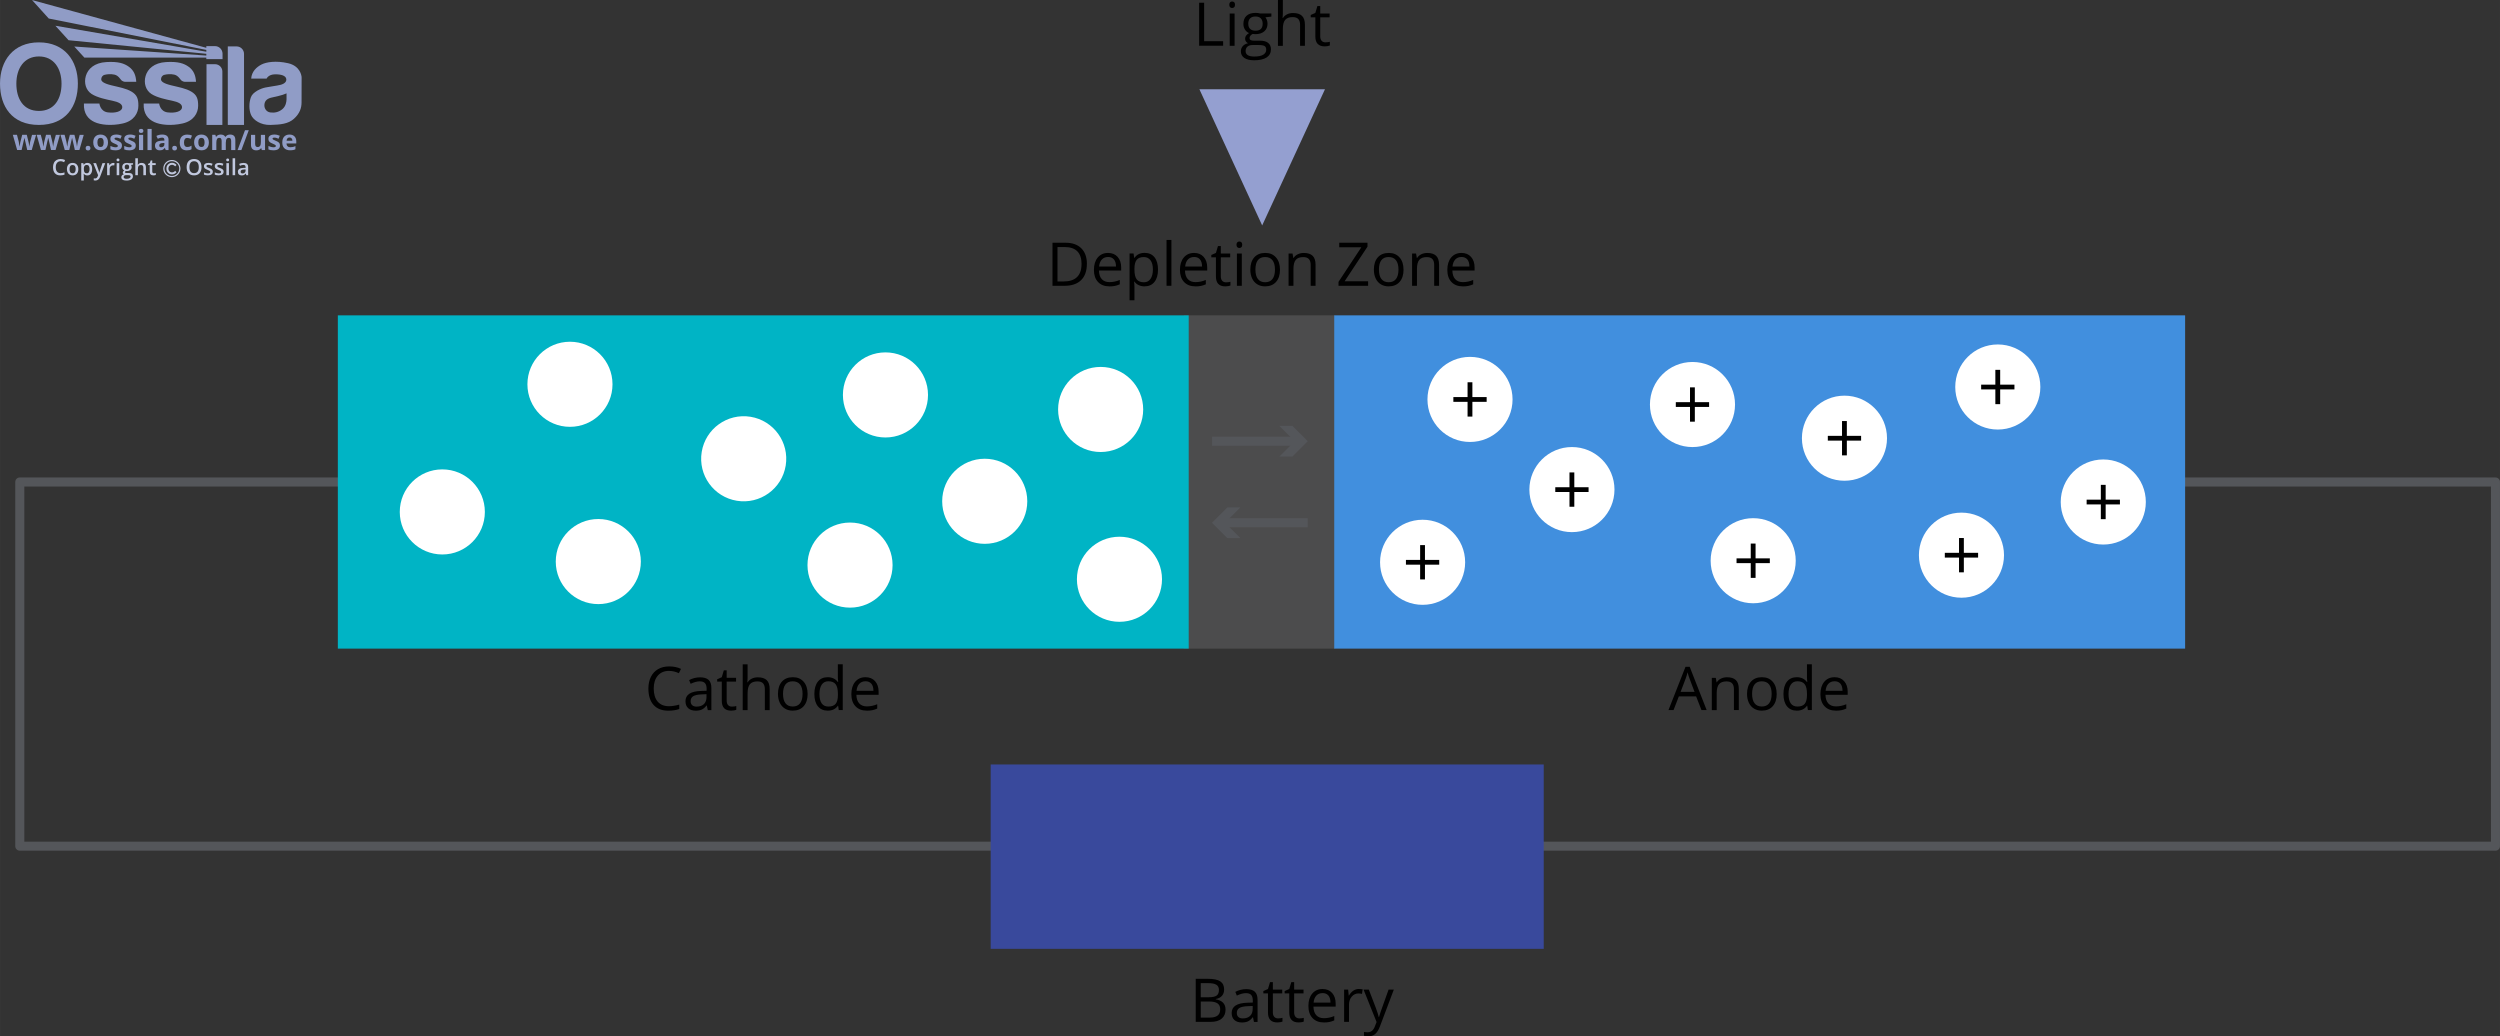 <svg viewBox="0 0 829.06 343.68" xmlns:xlink="http://www.w3.org/1999/xlink" height="121.24mm" width="292.47mm" xmlns="http://www.w3.org/2000/svg" data-sanitized-data-name="Layer 1" data-name="Layer 1" id="Layer_1">
  <rect x="0" y="0" width="829.06" height="343.68" fill="#333333" stroke="none"/>
  <defs>
    <style>
      .cls-1 {
        fill: #989a9c;
        opacity: .25;
      }

      .cls-1, .cls-2, .cls-3, .cls-4, .cls-5, .cls-6, .cls-7, .cls-8, .cls-9, .cls-10, .cls-11 {
        stroke-width: 0px;
      }

      .cls-1, .cls-12, .cls-11 {
        isolation: isolate;
      }

      .cls-2 {
        fill: #000;
      }

      .cls-13 {
        clip-path: url(#clippath-2);
      }

      .cls-3 {
        fill: #54565a;
      }

      .cls-4 {
        fill: #c1c8de;
      }

      .cls-5 {
        fill: #949fd0;
      }

      .cls-6 {
        fill: #00b4c5;
      }

      .cls-7, .cls-14 {
        fill: none;
      }

      .cls-15 {
        clip-path: url(#clippath-1);
      }

      .cls-16 {
        clip-path: url(#clippath);
      }

      .cls-8 {
        fill: #39499c;
      }

      .cls-9 {
        fill: #418fde;
      }

      .cls-14 {
        stroke: #c1c8de;
        stroke-width: .4px;
      }

      .cls-10 {
        fill: #909cc6;
      }

      .cls-11 {
        fill: #fff;
        mix-blend-mode: soft-light;
      }
    </style>
    <clipPath id="clippath">
      <rect height="59.84" width="100" y=".02" class="cls-7"></rect>
    </clipPath>
    <clipPath id="clippath-1">
      <path d="M16.16,6.14l52.26,10.41v.6L18.37,8.54l4.36,4.8,45.69,4.5v.59c-14.65-1.01-29.14-1.99-43.79-3l3.35,3.68h40.44v.51h5.38v-1.79c0-1.39-1.11-2.53-2.47-2.53h-2.91v.56L10.63.02l5.53,6.12h0Z" class="cls-7"></path>
    </clipPath>
    <clipPath id="clippath-2">
      <rect height="59.84" width="100" y=".02" class="cls-7"></rect>
    </clipPath>
  </defs>
  <g class="cls-12">
    <g data-sanitized-data-name="Layer 1" data-name="Layer 1" id="Layer_1-2">
      <path d="M827.56,282.11H6.56c-.83,0-1.5-.67-1.5-1.5v-120.77c0-.83.67-1.5,1.5-1.5h222.7v3H8.06v117.77h818v-117.77h-229.17v-3h230.67c.83,0,1.5.67,1.5,1.5v120.77c0,.83-.67,1.5-1.5,1.5Z" class="cls-3"></path>
      <rect height="61.14" width="183.41" y="253.52" x="328.53" class="cls-8"></rect>
      <rect height="110.52" width="50.21" y="104.58" x="392.56" class="cls-1"></rect>
      <rect height="110.52" width="282.17" y="104.58" x="112.03" class="cls-6"></rect>
      <rect height="110.52" width="282.17" y="104.58" x="442.47" class="cls-9"></rect>
      <g>
        <rect height="3" width="28.32" y="144.82" x="401.94" class="cls-3"></rect>
        <polygon points="424.28 151.4 429.37 146.32 424.28 141.23 428.6 141.23 433.68 146.32 428.6 151.4 424.28 151.4" class="cls-3"></polygon>
      </g>
      <g>
        <rect height="3" width="28.31" y="171.86" x="405.37" class="cls-3"></rect>
        <polygon points="411.34 168.27 406.25 173.36 411.34 178.44 407.02 178.44 401.94 173.36 407.02 168.27 411.34 168.27" class="cls-3"></polygon>
      </g>
      <g>
        <circle r="14.11" cy="132.46" cx="487.49" class="cls-11"></circle>
        <path d="M488.28,131.68h4.73v1.58h-4.73v4.89h-1.6v-4.89h-4.71v-1.58h4.71v-4.91h1.6v4.91Z" class="cls-2"></path>
      </g>
      <g>
        <circle r="14.11" cy="162.36" cx="521.29" class="cls-11"></circle>
        <path d="M522.08,161.58h4.73v1.58h-4.73v4.89h-1.6v-4.89h-4.71v-1.58h4.71v-4.91h1.6v4.91Z" class="cls-2"></path>
      </g>
      <g>
        <circle r="14.11" cy="134.15" cx="561.27" class="cls-11"></circle>
        <path d="M562.05,133.37h4.73v1.58h-4.73v4.89h-1.6v-4.89h-4.71v-1.58h4.71v-4.91h1.6v4.91Z" class="cls-2"></path>
      </g>
      <g>
        <circle r="14.11" cy="185.95" cx="581.4" class="cls-11"></circle>
        <path d="M582.19,185.17h4.73v1.58h-4.73v4.89h-1.6v-4.89h-4.71v-1.58h4.71v-4.91h1.6v4.91Z" class="cls-2"></path>
      </g>
      <g>
        <circle r="14.11" cy="184.11" cx="650.47" class="cls-11"></circle>
        <path d="M651.26,183.33h4.73v1.58h-4.73v4.89h-1.6v-4.89h-4.71v-1.58h4.71v-4.91h1.6v4.91Z" class="cls-2"></path>
      </g>
      <g>
        <circle r="14.11" cy="145.32" cx="611.67" class="cls-11"></circle>
        <path d="M612.46,144.54h4.73v1.58h-4.73v4.89h-1.6v-4.89h-4.71v-1.58h4.71v-4.91h1.6v4.91Z" class="cls-2"></path>
      </g>
      <g>
        <circle r="14.11" cy="128.34" cx="662.52" class="cls-11"></circle>
        <path d="M663.31,127.56h4.73v1.58h-4.73v4.89h-1.6v-4.89h-4.71v-1.58h4.71v-4.91h1.6v4.91Z" class="cls-2"></path>
      </g>
      <g>
        <circle r="14.11" cy="166.48" cx="697.5" class="cls-11"></circle>
        <path d="M698.29,165.7h4.73v1.58h-4.73v4.89h-1.6v-4.89h-4.71v-1.58h4.71v-4.91h1.6v4.91Z" class="cls-2"></path>
      </g>
      <g>
        <circle r="14.11" cy="186.47" cx="471.77" class="cls-11"></circle>
        <path d="M472.55,185.68h4.73v1.58h-4.73v4.89h-1.6v-4.89h-4.71v-1.58h4.71v-4.91h1.6v4.91Z" class="cls-2"></path>
      </g>
      <g>
        <path d="M362.18,136.66v-1.75h5.64v1.75h-5.64Z" class="cls-2"></path>
        <circle r="14.11" cy="135.79" cx="365" class="cls-11"></circle>
      </g>
      <g>
        <path d="M323.74,167.11v-1.75h5.64v1.75h-5.64Z" class="cls-2"></path>
        <circle r="14.11" cy="166.24" cx="326.56" class="cls-11"></circle>
      </g>
      <g>
        <path d="M290.82,131.84v-1.75h5.64v1.75h-5.64Z" class="cls-2"></path>
        <circle r="14.11" cy="130.97" cx="293.64" class="cls-11"></circle>
      </g>
      <g>
        <path d="M279.07,188.27v-1.75h5.64v1.75h-5.64Z" class="cls-2"></path>
        <circle r="14.11" cy="187.4" cx="281.89" class="cls-11"></circle>
      </g>
      <g>
        <path d="M243.8,153v-1.75h5.64v1.75h-5.64Z" class="cls-2"></path>
        <circle transform="translate(56.95 371.2) rotate(-80.78)" r="14.11" cy="152.13" cx="246.62" class="cls-11"></circle>
      </g>
      <g>
        <path d="M186.19,128.31v-1.75h5.64v1.75h-5.64Z" class="cls-2"></path>
        <circle r="14.11" cy="127.44" cx="189.01" class="cls-11"></circle>
      </g>
      <g>
        <path d="M368.42,192.98v-1.75h5.64v1.75h-5.64Z" class="cls-2"></path>
        <circle r="14.11" cy="192.1" cx="371.24" class="cls-11"></circle>
      </g>
      <g>
        <path d="M143.86,170.64v-1.75h5.64v1.75h-5.64Z" class="cls-2"></path>
        <circle r="14.11" cy="169.77" cx="146.68" class="cls-11"></circle>
      </g>
      <g>
        <path d="M195.59,187.1v-1.75h5.64v1.75h-5.64Z" class="cls-2"></path>
        <circle r="14.11" cy="186.23" cx="198.41" class="cls-11"></circle>
      </g>
      <polygon points="418.57 74.76 439.39 29.61 397.75 29.61 418.57 74.76" class="cls-5"></polygon>
      <g>
        <path d="M397.66,15.18V.9h1.66v12.77h6.3v1.5h-7.96Z" class="cls-2"></path>
        <path d="M407.66,1.58c0-.37.09-.64.27-.82s.41-.26.68-.26.48.09.67.26.28.45.28.81-.09.64-.28.82-.41.27-.67.27-.5-.09-.68-.27-.27-.45-.27-.82h0ZM409.42,15.18h-1.62V4.48h1.62v10.7Z" class="cls-2"></path>
        <path d="M421.62,4.48v1.03l-1.98.23c.18.23.34.53.49.89.14.37.21.78.21,1.25,0,1.05-.36,1.88-1.07,2.51-.72.62-1.7.94-2.95.94-.32,0-.62-.03-.9-.08-.69.36-1.04.82-1.04,1.38,0,.29.12.51.36.65s.65.21,1.24.21h1.89c1.16,0,2.05.24,2.67.73.62.49.93,1.2.93,2.13,0,1.19-.48,2.09-1.43,2.71-.95.62-2.34.93-4.16.93-1.4,0-2.48-.26-3.24-.78s-1.14-1.26-1.14-2.21c0-.65.21-1.21.62-1.69s1-.8,1.76-.97c-.27-.12-.5-.32-.69-.58s-.28-.56-.28-.91c0-.39.1-.73.31-1.03s.54-.58.99-.85c-.55-.23-1-.62-1.35-1.16s-.52-1.17-.52-1.88c0-1.17.35-2.08,1.05-2.71s1.7-.95,2.99-.95c.56,0,1.06.06,1.51.2h3.73ZM413.08,16.98c0,.58.24,1.02.73,1.32s1.19.45,2.1.45c1.36,0,2.37-.2,3.02-.61s.98-.96.98-1.66c0-.58-.18-.98-.54-1.21-.36-.22-1.03-.34-2.02-.34h-1.94c-.74,0-1.31.18-1.72.53s-.62.86-.62,1.51h0ZM413.96,7.9c0,.75.21,1.31.63,1.7s1.01.58,1.77.58c1.58,0,2.37-.77,2.37-2.3s-.8-2.41-2.4-2.41c-.76,0-1.35.21-1.76.62s-.62,1.02-.62,1.83v-.02Z" class="cls-2"></path>
        <path d="M431.14,15.18v-6.92c0-.87-.2-1.52-.6-1.95s-1.02-.64-1.87-.64c-1.13,0-1.95.31-2.47.92s-.78,1.61-.78,3.01v5.6h-1.62V0h1.62v4.6c0,.55-.03,1.01-.08,1.38h.1c.32-.51.77-.92,1.36-1.22s1.26-.44,2.02-.44c1.31,0,2.29.31,2.94.93s.98,1.61.98,2.96v6.98h-1.62.02Z" class="cls-2"></path>
        <path d="M439.55,14.04c.29,0,.56-.02.83-.06.27-.04.48-.09.63-.13v1.24c-.18.08-.44.15-.78.21s-.65.08-.92.08c-2.07,0-3.11-1.09-3.11-3.27v-6.37h-1.53v-.78l1.53-.67.68-2.29h.94v2.48h3.11v1.26h-3.11v6.3c0,.64.15,1.14.46,1.48.31.35.73.52,1.26.52h.01Z" class="cls-2"></path>
      </g>
      <g>
        <path d="M221.87,222.48c-1.57,0-2.81.52-3.72,1.57s-1.36,2.48-1.36,4.29.44,3.31,1.31,4.33c.88,1.02,2.12,1.53,3.75,1.53,1,0,2.13-.18,3.41-.54v1.46c-.99.37-2.21.56-3.66.56-2.1,0-3.73-.64-4.87-1.91s-1.71-3.09-1.71-5.44c0-1.47.28-2.76.83-3.87s1.34-1.96,2.38-2.56c1.04-.6,2.26-.9,3.67-.9,1.5,0,2.81.27,3.93.82l-.7,1.43c-1.08-.51-2.16-.76-3.24-.76h-.02Z" class="cls-2"></path>
        <path d="M234.71,235.48l-.32-1.52h-.08c-.53.67-1.07,1.12-1.6,1.36s-1.19.36-1.99.36c-1.06,0-1.89-.27-2.5-.82-.6-.55-.9-1.32-.9-2.33,0-2.16,1.73-3.29,5.19-3.4l1.82-.06v-.66c0-.84-.18-1.46-.54-1.86s-.94-.6-1.73-.6c-.89,0-1.9.27-3.03.82l-.5-1.24c.53-.29,1.11-.51,1.73-.67.63-.16,1.26-.24,1.89-.24,1.28,0,2.22.28,2.84.85s.92,1.47.92,2.72v7.3h-1.2ZM231.05,234.33c1.01,0,1.8-.28,2.38-.83s.86-1.33.86-2.32v-.97l-1.62.07c-1.29.05-2.22.25-2.79.6-.57.35-.85.91-.85,1.66,0,.59.18,1.03.53,1.34.36.31.85.46,1.49.46h0Z" class="cls-2"></path>
        <path d="M242.71,234.33c.29,0,.56-.02.83-.06s.48-.09.63-.13v1.24c-.18.08-.43.15-.78.21s-.65.08-.92.08c-2.07,0-3.11-1.09-3.11-3.27v-6.37h-1.53v-.78l1.53-.67.68-2.29h.94v2.48h3.11v1.26h-3.11v6.3c0,.64.15,1.14.46,1.48.31.35.73.52,1.26.52h0Z" class="cls-2"></path>
        <path d="M253.64,235.48v-6.92c0-.87-.2-1.52-.6-1.95s-1.02-.64-1.87-.64c-1.13,0-1.95.31-2.47.92s-.78,1.61-.78,3.01v5.6h-1.62v-15.2h1.62v4.6c0,.55-.03,1.01-.08,1.38h.1c.32-.51.77-.92,1.36-1.22s1.26-.44,2.02-.44c1.31,0,2.29.31,2.94.93s.98,1.61.98,2.96v6.98h-1.62.02Z" class="cls-2"></path>
        <path d="M267.83,230.11c0,1.74-.44,3.11-1.32,4.09s-2.09,1.47-3.64,1.47c-.96,0-1.81-.22-2.55-.67s-1.31-1.09-1.72-1.93c-.4-.84-.61-1.82-.61-2.95,0-1.74.44-3.1,1.31-4.08.87-.97,2.08-1.46,3.63-1.46s2.69.5,3.57,1.49c.88,1,1.32,2.34,1.32,4.04h0ZM259.67,230.11c0,1.37.27,2.41.82,3.12s1.35,1.07,2.41,1.07,1.87-.36,2.42-1.07c.55-.71.83-1.76.83-3.13s-.27-2.39-.83-3.1c-.55-.71-1.36-1.06-2.44-1.06s-1.86.35-2.4,1.04c-.54.7-.81,1.73-.81,3.12h0Z" class="cls-2"></path>
        <path d="M277.95,234.04h-.09c-.75,1.09-1.87,1.63-3.36,1.63-1.4,0-2.49-.48-3.27-1.44s-1.17-2.32-1.17-4.08.39-3.13,1.17-4.11,1.87-1.46,3.26-1.46,2.57.53,3.34,1.58h.13l-.07-.77-.04-.75v-4.36h1.62v15.2h-1.32l-.21-1.44h0ZM274.71,234.31c1.11,0,1.91-.3,2.41-.9s.75-1.57.75-2.92v-.34c0-1.52-.25-2.6-.76-3.25-.5-.65-1.31-.97-2.42-.97-.95,0-1.68.37-2.18,1.11s-.76,1.78-.76,3.13.25,2.4.75,3.1c.5.7,1.24,1.04,2.21,1.04h0Z" class="cls-2"></path>
        <path d="M287.45,235.67c-1.58,0-2.83-.48-3.75-1.45-.91-.96-1.37-2.3-1.37-4.01s.42-3.1,1.27-4.11,1.99-1.52,3.42-1.52c1.34,0,2.4.44,3.18,1.32s1.17,2.05,1.17,3.49v1.03h-7.37c.03,1.26.35,2.21.95,2.86s1.45.98,2.54.98c1.15,0,2.29-.24,3.42-.72v1.45c-.57.25-1.11.42-1.63.53-.51.11-1.13.16-1.85.16h.02ZM287.01,225.93c-.86,0-1.54.28-2.06.84-.51.56-.81,1.33-.9,2.32h5.6c0-1.02-.23-1.81-.68-2.35-.46-.54-1.11-.82-1.95-.82h-.01Z" class="cls-2"></path>
      </g>
      <g>
        <path d="M564.25,235.48l-1.78-4.54h-5.72l-1.76,4.54h-1.68l5.64-14.34h1.4l5.62,14.34h-1.72ZM561.95,229.44l-1.66-4.42c-.21-.56-.44-1.25-.66-2.06-.14.62-.35,1.31-.62,2.06l-1.68,4.42h4.62,0Z" class="cls-2"></path>
        <path d="M575.01,235.48v-6.92c0-.87-.2-1.52-.6-1.95-.4-.43-1.02-.64-1.87-.64-1.12,0-1.94.3-2.46.91s-.78,1.6-.78,3v5.62h-1.62v-10.7h1.32l.26,1.46h.08c.33-.53.8-.94,1.4-1.23.6-.29,1.27-.43,2-.43,1.29,0,2.26.31,2.91.93.65.62.98,1.62.98,2.98v6.98h-1.62Z" class="cls-2"></path>
        <path d="M589.2,230.11c0,1.74-.44,3.11-1.32,4.09s-2.09,1.47-3.64,1.47c-.96,0-1.81-.22-2.55-.67s-1.32-1.09-1.72-1.93c-.4-.84-.61-1.82-.61-2.95,0-1.74.44-3.1,1.31-4.08.87-.97,2.08-1.46,3.63-1.46s2.69.5,3.57,1.49c.88,1,1.32,2.34,1.32,4.04h0ZM581.04,230.11c0,1.37.27,2.41.82,3.12s1.35,1.07,2.41,1.07,1.87-.36,2.42-1.07.83-1.76.83-3.13-.28-2.39-.83-3.1-1.36-1.06-2.44-1.06-1.86.35-2.4,1.04c-.54.7-.81,1.73-.81,3.12h0Z" class="cls-2"></path>
        <path d="M599.33,234.04h-.09c-.75,1.09-1.87,1.63-3.36,1.63-1.4,0-2.49-.48-3.27-1.44s-1.17-2.32-1.17-4.08.39-3.13,1.17-4.11,1.87-1.46,3.26-1.46,2.56.53,3.34,1.58h.13l-.07-.77-.04-.75v-4.36h1.62v15.2h-1.32l-.21-1.44h.01ZM596.08,234.31c1.11,0,1.91-.3,2.41-.9s.75-1.57.75-2.92v-.34c0-1.52-.25-2.6-.76-3.25-.5-.65-1.31-.97-2.42-.97-.95,0-1.68.37-2.18,1.11s-.76,1.78-.76,3.13.25,2.4.75,3.1c.5.7,1.24,1.04,2.21,1.04h0Z" class="cls-2"></path>
        <path d="M608.82,235.67c-1.58,0-2.83-.48-3.75-1.45-.92-.96-1.37-2.3-1.37-4.01s.42-3.1,1.27-4.11,1.99-1.52,3.42-1.52c1.34,0,2.4.44,3.18,1.32s1.17,2.05,1.17,3.49v1.03h-7.37c.03,1.26.35,2.21.95,2.86.6.65,1.45.98,2.54.98,1.15,0,2.29-.24,3.42-.72v1.45c-.57.25-1.12.42-1.63.53s-1.13.16-1.85.16h.02ZM608.38,225.93c-.86,0-1.54.28-2.06.84-.51.56-.81,1.33-.9,2.32h5.6c0-1.02-.23-1.81-.68-2.35-.46-.54-1.11-.82-1.95-.82h0Z" class="cls-2"></path>
      </g>
      <g>
        <path d="M360.43,87.5c0,2.36-.64,4.16-1.92,5.41s-3.12,1.87-5.52,1.87h-3.96v-14.28h4.38c2.22,0,3.95.62,5.18,1.85s1.85,2.95,1.85,5.16h-.01ZM358.67,87.56c0-1.86-.47-3.27-1.4-4.21s-2.32-1.42-4.17-1.42h-2.41v11.41h2.02c1.98,0,3.47-.49,4.46-1.46s1.49-2.41,1.49-4.32h.01Z" class="cls-2"></path>
        <path d="M367.89,94.97c-1.58,0-2.83-.48-3.75-1.45s-1.37-2.3-1.37-4.01.42-3.1,1.27-4.11,1.99-1.52,3.42-1.52c1.34,0,2.4.44,3.18,1.32s1.17,2.05,1.17,3.49v1.03h-7.37c.03,1.26.35,2.21.95,2.86s1.45.98,2.54.98c1.15,0,2.29-.24,3.42-.72v1.45c-.57.25-1.11.42-1.63.53s-1.13.16-1.85.16h.02ZM367.45,85.23c-.86,0-1.54.28-2.06.84s-.81,1.33-.9,2.32h5.6c0-1.02-.23-1.81-.68-2.35s-1.11-.82-1.95-.82h-.01Z" class="cls-2"></path>
        <path d="M379.57,94.97c-.7,0-1.33-.13-1.91-.39s-1.06-.65-1.45-1.19h-.12c.08.62.12,1.22.12,1.78v4.4h-1.62v-15.51h1.32l.22,1.46h.08c.42-.59.9-1.01,1.46-1.27s1.19-.39,1.9-.39c1.42,0,2.51.48,3.29,1.46s1.16,2.33,1.16,4.08-.39,3.12-1.18,4.1-1.87,1.46-3.27,1.46h0ZM379.33,85.25c-1.09,0-1.88.3-2.37.91s-.74,1.57-.75,2.89v.36c0,1.5.25,2.58.75,3.23s1.31.97,2.41.97c.92,0,1.65-.37,2.17-1.12s.79-1.78.79-3.1-.26-2.36-.79-3.07-1.26-1.07-2.21-1.07h0Z" class="cls-2"></path>
        <path d="M388.47,94.77h-1.62v-15.2h1.62v15.2Z" class="cls-2"></path>
        <path d="M396.42,94.97c-1.58,0-2.83-.48-3.75-1.45s-1.37-2.3-1.37-4.01.42-3.1,1.27-4.11,1.99-1.52,3.42-1.52c1.34,0,2.4.44,3.18,1.32s1.17,2.05,1.17,3.49v1.03h-7.37c.03,1.26.35,2.21.95,2.86s1.45.98,2.54.98c1.15,0,2.29-.24,3.42-.72v1.45c-.57.25-1.11.42-1.63.53s-1.13.16-1.85.16h.02ZM395.99,85.23c-.86,0-1.54.28-2.06.84s-.81,1.33-.9,2.32h5.6c0-1.02-.23-1.81-.68-2.35s-1.11-.82-1.95-.82h-.01Z" class="cls-2"></path>
        <path d="M406.58,93.63c.29,0,.56-.02.83-.06s.48-.09.63-.13v1.24c-.18.08-.43.15-.78.21s-.65.08-.92.08c-2.07,0-3.11-1.09-3.11-3.27v-6.37h-1.53v-.78l1.53-.67.68-2.29h.94v2.48h3.11v1.26h-3.11v6.3c0,.64.15,1.14.46,1.48s.73.52,1.26.52h.01Z" class="cls-2"></path>
        <path d="M410.05,81.17c0-.37.09-.64.27-.82s.41-.26.68-.26.48.09.67.26.28.45.28.81-.09.64-.28.82-.41.27-.67.27-.5-.09-.68-.27-.27-.45-.27-.82h0ZM411.81,94.77h-1.62v-10.7h1.62v10.7Z" class="cls-2"></path>
        <path d="M424.48,89.41c0,1.74-.44,3.11-1.32,4.09s-2.09,1.47-3.64,1.47c-.96,0-1.81-.22-2.55-.67s-1.32-1.09-1.72-1.93-.61-1.82-.61-2.95c0-1.74.44-3.1,1.31-4.08.87-.97,2.08-1.46,3.63-1.46s2.69.5,3.57,1.49c.88,1,1.32,2.34,1.32,4.04h0ZM416.33,89.41c0,1.37.27,2.41.82,3.12s1.35,1.07,2.41,1.07,1.87-.36,2.42-1.07c.55-.71.83-1.76.83-3.13s-.28-2.39-.83-3.1-1.36-1.06-2.44-1.06-1.86.35-2.4,1.04c-.54.7-.81,1.73-.81,3.12h0Z" class="cls-2"></path>
        <path d="M434.65,94.77v-6.92c0-.87-.2-1.52-.6-1.95s-1.02-.64-1.87-.64c-1.12,0-1.94.3-2.46.91s-.78,1.6-.78,3v5.62h-1.62v-10.7h1.32l.26,1.46h.08c.33-.53.8-.94,1.4-1.23s1.27-.43,2-.43c1.29,0,2.26.31,2.91.93s.98,1.62.98,2.98v6.98h-1.62Z" class="cls-2"></path>
        <path d="M453.69,94.77h-9.81v-1.3l7.58-11.48h-7.34v-1.49h9.37v1.3l-7.58,11.47h7.79v1.5h-.01Z" class="cls-2"></path>
        <path d="M465.45,89.41c0,1.74-.44,3.11-1.32,4.09s-2.09,1.47-3.64,1.47c-.96,0-1.81-.22-2.55-.67s-1.32-1.09-1.72-1.93c-.4-.84-.61-1.82-.61-2.95,0-1.74.44-3.1,1.31-4.08.87-.97,2.08-1.46,3.63-1.46s2.69.5,3.57,1.49c.88,1,1.32,2.34,1.32,4.04h0ZM457.29,89.41c0,1.37.27,2.41.82,3.12s1.35,1.07,2.41,1.07,1.87-.36,2.42-1.07c.55-.71.83-1.76.83-3.13s-.28-2.39-.83-3.1-1.36-1.06-2.44-1.06-1.86.35-2.4,1.04c-.54.7-.81,1.73-.81,3.12h0Z" class="cls-2"></path>
        <path d="M475.61,94.77v-6.92c0-.87-.2-1.52-.6-1.95s-1.02-.64-1.87-.64c-1.12,0-1.94.3-2.46.91s-.78,1.6-.78,3v5.62h-1.62v-10.7h1.32l.26,1.46h.08c.33-.53.8-.94,1.4-1.23s1.27-.43,2-.43c1.29,0,2.26.31,2.91.93s.98,1.62.98,2.98v6.98h-1.62Z" class="cls-2"></path>
        <path d="M485.09,94.97c-1.58,0-2.83-.48-3.75-1.45-.92-.96-1.37-2.3-1.37-4.01s.42-3.1,1.27-4.11,1.99-1.52,3.42-1.52c1.34,0,2.4.44,3.18,1.32s1.17,2.05,1.17,3.49v1.03h-7.37c.03,1.26.35,2.21.95,2.86s1.45.98,2.54.98c1.15,0,2.29-.24,3.42-.72v1.45c-.57.25-1.12.42-1.63.53s-1.13.16-1.85.16h.02ZM484.65,85.23c-.86,0-1.54.28-2.06.84-.51.56-.81,1.33-.9,2.32h5.6c0-1.02-.23-1.81-.68-2.35-.46-.54-1.11-.82-1.95-.82h-.01Z" class="cls-2"></path>
      </g>
      <g>
        <path d="M396.54,324.6h4.03c1.89,0,3.27.28,4.11.85s1.27,1.46,1.27,2.69c0,.85-.24,1.54-.71,2.09s-1.16.91-2.07,1.07v.1c2.17.37,3.25,1.51,3.25,3.42,0,1.28-.43,2.27-1.29,2.99-.86.72-2.07,1.07-3.62,1.07h-4.98v-14.28h.01ZM398.2,330.71h2.73c1.17,0,2.02-.18,2.53-.55s.77-.99.77-1.86c0-.8-.29-1.38-.86-1.73-.57-.36-1.48-.53-2.73-.53h-2.44v4.68h0ZM398.2,332.12v5.34h2.98c1.15,0,2.02-.22,2.6-.67.58-.45.87-1.14.87-2.09,0-.89-.3-1.54-.89-1.95-.6-.42-1.5-.62-2.72-.62h-2.84Z" class="cls-2"></path>
        <path d="M415.84,338.88l-.32-1.52h-.08c-.53.67-1.07,1.12-1.6,1.36s-1.19.36-1.99.36c-1.06,0-1.89-.27-2.5-.82s-.9-1.33-.9-2.33c0-2.16,1.73-3.29,5.19-3.4l1.82-.06v-.66c0-.84-.18-1.46-.54-1.86s-.94-.6-1.73-.6c-.89,0-1.9.27-3.03.82l-.5-1.24c.53-.29,1.1-.51,1.73-.67s1.26-.24,1.89-.24c1.28,0,2.22.28,2.84.85s.92,1.47.92,2.72v7.3h-1.2ZM412.18,337.73c1.01,0,1.8-.28,2.38-.83.58-.55.86-1.33.86-2.32v-.97l-1.62.07c-1.29.04-2.22.25-2.79.6s-.85.91-.85,1.66c0,.59.18,1.03.53,1.34s.85.46,1.49.46h0Z" class="cls-2"></path>
        <path d="M423.84,337.73c.29,0,.56-.02.83-.06s.48-.09.63-.13v1.24c-.18.08-.43.15-.78.21-.34.05-.65.08-.92.08-2.07,0-3.11-1.09-3.11-3.27v-6.37h-1.53v-.78l1.53-.67.68-2.29h.94v2.48h3.11v1.26h-3.11v6.3c0,.64.15,1.14.46,1.48s.73.52,1.26.52h.01Z" class="cls-2"></path>
        <path d="M430.9,337.73c.29,0,.56-.02.83-.06s.48-.09.63-.13v1.24c-.18.08-.43.15-.78.21-.34.05-.65.08-.92.08-2.07,0-3.11-1.09-3.11-3.27v-6.37h-1.53v-.78l1.53-.67.68-2.29h.94v2.48h3.11v1.26h-3.11v6.3c0,.64.15,1.14.46,1.48s.73.52,1.26.52h.01Z" class="cls-2"></path>
        <path d="M439.02,339.07c-1.58,0-2.83-.48-3.75-1.45-.92-.96-1.37-2.3-1.37-4.01s.42-3.1,1.27-4.11,1.99-1.52,3.42-1.52c1.34,0,2.4.44,3.18,1.32s1.17,2.05,1.17,3.49v1.03h-7.37c.03,1.26.35,2.21.95,2.86s1.45.98,2.54.98c1.15,0,2.29-.24,3.42-.72v1.45c-.57.25-1.12.42-1.63.53s-1.13.16-1.85.16h.02ZM438.58,329.34c-.86,0-1.54.28-2.06.84-.51.56-.81,1.33-.9,2.32h5.6c0-1.02-.23-1.81-.68-2.35-.46-.54-1.11-.82-1.95-.82h-.01Z" class="cls-2"></path>
        <path d="M450.61,327.98c.47,0,.9.04,1.28.12l-.22,1.5c-.44-.1-.83-.15-1.17-.15-.87,0-1.61.35-2.22,1.05s-.92,1.58-.92,2.63v5.74h-1.62v-10.7h1.34l.19,1.98h.08c.4-.7.88-1.23,1.44-1.61.56-.38,1.17-.57,1.85-.57h-.03Z" class="cls-2"></path>
        <path d="M452.19,328.17h1.74l2.34,6.1c.51,1.39.83,2.4.96,3.02h.08c.08-.33.26-.9.53-1.7.27-.8,1.15-3.28,2.65-7.42h1.74l-4.6,12.19c-.46,1.2-.99,2.06-1.6,2.56-.61.5-1.36.76-2.24.76-.5,0-.98-.06-1.46-.17v-1.3c.36.08.76.12,1.2.12,1.11,0,1.91-.62,2.38-1.88l.6-1.52-4.32-10.76h0Z" class="cls-2"></path>
      </g>
      <g>
        <g class="cls-16">
          <g>
            <circle r="2.65" cy="55.9" cx="56.99" class="cls-14"></circle>
            <path d="M57.87,54.17c-.27-.13-.54-.19-.83-.19-.34,0-.65.09-.95.26-.29.17-.52.4-.67.69-.16.28-.24.61-.24.97,0,.57.17,1.03.52,1.39s.79.54,1.33.54c.29,0,.55-.05.78-.15s.47-.29.73-.55l-.45-.49c-.19.2-.37.34-.53.41-.16.08-.33.11-.53.11-.23,0-.43-.05-.61-.16-.19-.11-.33-.26-.43-.45s-.15-.41-.15-.65c0-.35.11-.65.34-.89.23-.24.51-.36.84-.36.39,0,.75.18,1.06.53l.46-.47c-.19-.24-.42-.42-.69-.55" class="cls-4"></path>
            <path d="M95.01,32.99c0,.67-.19,2.26-1.42,3.25-1.23.99-2.6,1.23-3.94,1.05-1.33-.17-2.02-1.36-1.98-2.43.04-1.06.5-1.99,2.13-2.44,1.63-.44,3.51-.67,5.22-1.46v2.02h0ZM95.52,20.96c-3.99-.91-7.2-.39-8.8.43s-3.27,2.3-3.42,4.67h5.11s.57-1.37,2.75-1.41,3.52.47,3.75,1.44c.23.97-.58,1.72-1.92,2.05-1.33.33-3.46.56-4.95.87-1.49.31-4.18,1.43-4.84,3.23s-.68,4.24.06,5.9,3.19,3.39,6.44,3.29,5.86-.31,7.78-2.05,2.52-3.56,2.52-5.44.02-7.6.02-8.24-.5-3.83-4.49-4.74" class="cls-10"></path>
          </g>
        </g>
        <g class="cls-15">
          <rect height="19.6" width="63.17" y=".02" x="10.63" class="cls-10"></rect>
        </g>
        <g class="cls-13">
          <g>
            <path d="M78.45,15.39h-2.91v26.04h5.38v-23.57c0-1.36-1.11-2.47-2.47-2.47" class="cls-10"></path>
            <path d="M71.32,21.29h-2.84v20.14h5.26v-17.72c0-1.33-1.09-2.42-2.42-2.42" class="cls-10"></path>
            <path d="M63.44,30.39c-1.82-1.1-4.06-1.45-6.73-2.11-2.67-.66-3.31-1.34-3.32-1.98,0-.64.37-1.3,1.13-1.49.76-.19,1.99-.35,3.27-.06,1.28.29,1.94,1.53,2.26,1.84.31.31.88.54,1.27.54h3.68c-.13-2.19-.81-3.8-2.4-4.96-1.59-1.16-3.54-1.82-7.53-1.59-3.99.23-6.11,2.28-6.79,4.62s.04,4.74,1.92,5.96c1.88,1.22,4.99,1.84,6.89,2.24,1.9.41,3.37,1,3.27,2.26-.1,1.27-2.23,1.93-4.78,1.61-2.54-.32-2.8-2.93-2.8-2.93h-5.13c-.17,3.35,1.43,5.17,3.5,6.13,2.07.97,5.61,1.32,9.36.48,3.75-.83,5.19-3.5,5.2-5.86.02-2.36-.46-3.62-2.28-4.72" class="cls-10"></path>
            <path d="M43.62,30.39c-1.82-1.1-4.06-1.45-6.73-2.11s-3.31-1.34-3.32-1.98c0-.64.37-1.3,1.13-1.49.76-.19,1.99-.35,3.27-.06,1.28.29,1.94,1.53,2.26,1.84.31.31.88.54,1.27.54h3.68c-.13-2.19-.81-3.8-2.4-4.96s-3.54-1.82-7.53-1.59c-3.99.23-6.11,2.28-6.79,4.62s.04,4.74,1.92,5.96c1.88,1.22,4.99,1.84,6.89,2.24,1.9.41,3.37,1,3.27,2.26-.1,1.27-2.23,1.93-4.78,1.61-2.54-.32-2.8-2.93-2.8-2.93h-5.13c-.17,3.35,1.43,5.17,3.5,6.13s5.61,1.32,9.36.48c3.75-.83,5.19-3.5,5.2-5.86.02-2.36-.46-3.62-2.28-4.72" class="cls-10"></path>
            <path d="M12.9,36.79c-5.19,0-7.48-4.06-7.48-9.05s2.52-9.02,7.49-9.02,7.49,4.04,7.49,9.02-2.31,9.05-7.5,9.05M12.91,14.05C4.35,14.05,0,20.17,0,27.72s3.94,13.71,12.89,13.71,12.93-6.16,12.93-13.71-4.35-13.67-12.91-13.67" class="cls-10"></path>
            <path d="M97.2,49.77c.27-.06.53-.15.77-.27v-1.06c-.29.14-.58.24-.85.3-.27.06-.56.09-.86.09-.39,0-.69-.11-.91-.33s-.33-.52-.35-.92h3.25v-.67c0-.72-.2-1.28-.6-1.68-.4-.41-.95-.61-1.66-.61s-1.33.23-1.75.69-.63,1.11-.63,1.96.23,1.46.69,1.9c.46.45,1.09.67,1.9.67.39,0,.73-.03,1-.09M96.7,45.88c.17.19.26.45.27.79h-1.93c.02-.34.12-.6.28-.79.17-.18.39-.28.69-.28s.52.09.69.28M92.72,47.62c-.09-.18-.22-.34-.41-.48-.18-.14-.47-.29-.87-.45-.44-.18-.73-.31-.86-.4s-.2-.2-.2-.32c0-.22.2-.33.61-.33.23,0,.45.04.67.1.22.07.46.16.71.27l.41-.99c-.57-.26-1.16-.4-1.77-.4s-1.13.12-1.48.37c-.35.25-.52.59-.52,1.04,0,.26.04.48.12.66s.21.34.4.48c.18.14.47.29.85.45.27.11.49.21.65.3s.28.16.34.23c.07.07.1.16.1.26,0,.29-.25.43-.75.43-.24,0-.53-.04-.85-.12s-.61-.18-.86-.3v1.14c.23.1.47.17.73.22s.57.07.94.07c.72,0,1.25-.14,1.61-.41s.54-.66.54-1.18c0-.25-.04-.46-.13-.65M87.89,49.76v-5.04h-1.38v2.37c0,.6-.09,1.02-.26,1.28-.17.26-.45.39-.83.39-.28,0-.49-.09-.62-.27-.13-.18-.19-.45-.19-.82v-2.95h-1.38v3.29c0,.6.15,1.05.45,1.37.3.32.75.48,1.34.48.35,0,.65-.06.92-.19.27-.13.48-.31.63-.54h.07l.18.64h1.07ZM81.25,43.17l-2.46,6.59h1.25l2.46-6.59h-1.25ZM74.9,47.23c0-.52.08-.91.25-1.15s.42-.36.76-.36c.26,0,.45.09.57.27s.18.46.18.82v2.95h1.38v-3.29c0-.65-.15-1.12-.44-1.41s-.73-.44-1.3-.44c-.33,0-.63.06-.89.19-.26.13-.46.31-.6.55h-.12c-.27-.49-.78-.74-1.53-.74-.33,0-.62.07-.88.2-.26.13-.45.31-.59.54h-.08l-.19-.65h-1.05v5.04h1.37v-2.37c0-.59.08-1.02.24-1.28.16-.26.41-.39.77-.39.26,0,.45.09.57.27s.18.46.18.82v2.95h1.38v-2.53h.02ZM68.96,45.85c-.2-.39-.48-.7-.85-.91-.37-.21-.8-.32-1.28-.32-.78,0-1.38.23-1.81.69s-.65,1.1-.65,1.92c0,.53.1.99.3,1.39.2.4.48.7.85.91.37.21.8.32,1.28.32.77,0,1.38-.23,1.81-.69s.65-1.11.65-1.93c0-.53-.1-.99-.3-1.38M66.01,46.11c.16-.25.43-.37.79-.37s.64.12.8.37.24.62.24,1.12-.08.88-.24,1.13c-.16.25-.43.38-.79.38s-.64-.13-.8-.38c-.16-.26-.25-.63-.25-1.13s.08-.88.24-1.13M62.84,49.77c.23-.05.45-.15.67-.29v-1.18c-.23.15-.45.26-.68.33-.23.07-.47.11-.74.11-.72,0-1.07-.49-1.07-1.48s.36-1.52,1.07-1.52c.19,0,.37.03.56.08.19.06.39.13.6.21l.41-1.06c-.46-.23-.99-.34-1.57-.34-.8,0-1.41.23-1.84.68-.43.45-.64,1.11-.64,1.96,0,1.72.78,2.58,2.35,2.58.35,0,.63-.03.86-.08M57.31,49.69c.14.13.33.2.59.2s.44-.07.58-.2c.14-.14.21-.32.21-.56s-.07-.44-.21-.57-.33-.2-.58-.2-.45.06-.59.19c-.14.13-.2.32-.2.57s.07.43.21.57M54.52,47.84c0,.3-.1.55-.29.73-.19.18-.45.27-.76.27-.45,0-.67-.19-.67-.58,0-.27.1-.47.29-.6.2-.13.49-.2.89-.22l.53-.02v.41h0ZM55.89,49.76v-3.36c0-.6-.18-1.05-.54-1.34s-.88-.44-1.56-.44-1.35.15-1.93.46l.46.93c.54-.24,1.02-.37,1.42-.37.52,0,.78.26.78.77v.22l-.87.03c-.76.03-1.32.17-1.69.42s-.56.65-.56,1.18.14.91.42,1.18c.28.28.66.41,1.14.41.39,0,.71-.06.96-.17.25-.11.48-.32.72-.61h.04l.27.69h.96-.02ZM50.29,42.75h-1.38v7.02h1.38v-7.02ZM47.47,44.72h-1.38v5.04h1.38v-5.04ZM46.79,44.09c.25,0,.44-.06.56-.18.13-.12.19-.29.19-.5,0-.45-.25-.67-.75-.67s-.75.22-.75.67.25.68.75.68M44.9,47.62c-.09-.18-.22-.34-.41-.48-.18-.14-.47-.29-.87-.45-.44-.18-.73-.31-.86-.4s-.2-.2-.2-.32c0-.22.2-.33.61-.33.23,0,.45.04.67.1.22.07.46.16.71.27l.42-.99c-.57-.26-1.17-.4-1.77-.4-.64,0-1.13.12-1.48.37s-.52.59-.52,1.04c0,.26.04.48.12.66.08.18.21.34.4.48.18.14.47.29.85.45.27.11.49.21.65.3s.28.16.34.23c.07.07.1.16.1.26,0,.29-.25.43-.75.43-.24,0-.53-.04-.85-.12-.32-.08-.61-.18-.86-.3v1.14c.23.1.47.17.73.22s.57.07.94.07c.72,0,1.25-.14,1.61-.41s.54-.66.54-1.18c0-.25-.04-.46-.13-.65M40.31,47.62c-.09-.18-.22-.34-.41-.48-.18-.14-.47-.29-.87-.45-.44-.18-.73-.31-.86-.4s-.2-.2-.2-.32c0-.22.2-.33.61-.33.23,0,.45.04.67.1.22.07.46.16.71.27l.41-.99c-.57-.26-1.17-.4-1.77-.4-.64,0-1.13.12-1.48.37s-.52.59-.52,1.04c0,.26.04.48.12.66.08.18.22.34.4.48s.47.29.86.45c.27.11.49.21.65.3s.28.16.34.23c.07.07.1.16.1.26,0,.29-.25.43-.75.43-.24,0-.53-.04-.85-.12-.32-.08-.61-.18-.86-.3v1.14c.23.1.47.17.73.22.26.05.57.07.94.07.72,0,1.25-.14,1.61-.41s.54-.66.54-1.18c0-.25-.04-.46-.13-.65M35.5,45.85c-.2-.39-.48-.7-.85-.91s-.8-.32-1.28-.32c-.78,0-1.38.23-1.81.69s-.64,1.1-.64,1.92c0,.53.1.99.3,1.39s.48.7.85.91.8.32,1.28.32c.77,0,1.38-.23,1.81-.69s.65-1.11.65-1.93c0-.53-.1-.99-.3-1.38M32.55,46.11c.16-.25.43-.37.79-.37s.64.12.8.37.24.62.24,1.12-.08.88-.24,1.13-.42.38-.79.38-.64-.13-.8-.38c-.16-.26-.25-.63-.25-1.13s.08-.88.24-1.13M28.6,49.69c.14.13.33.2.59.2s.44-.07.58-.2c.14-.14.21-.32.21-.56s-.07-.44-.21-.57-.33-.2-.58-.2-.46.06-.59.19c-.14.13-.2.32-.2.57s.07.43.21.57M26.32,49.76l1.45-5.04h-1.35l-.6,2.23c-.03.13-.08.39-.15.76-.07.38-.12.67-.14.89h-.03c0-.08,0-.2-.03-.34s-.04-.28-.07-.43-.05-.28-.07-.41c-.03-.13-.04-.23-.06-.29l-.59-2.42h-1.52l-.62,2.42-.07.38c-.09.5-.15.86-.16,1.09h-.03c-.1-.7-.19-1.26-.28-1.66l-.58-2.23h-1.37l1.43,5.04h1.48l.92-3.99h.03l.52,2.23.39,1.76h1.5ZM18.42,49.76l1.45-5.04h-1.35l-.6,2.23c-.03.13-.08.39-.15.76-.07.38-.12.67-.14.89h-.03c0-.08-.01-.2-.03-.34s-.04-.28-.07-.43-.05-.28-.07-.41c-.03-.13-.04-.23-.06-.29l-.59-2.42h-1.52l-.62,2.42-.07.38c-.09.5-.15.86-.16,1.09h-.03c-.1-.7-.19-1.26-.28-1.66l-.58-2.23h-1.37l1.43,5.04h1.48l.92-3.99h.03l.52,2.23.39,1.76h1.5ZM10.52,49.76l1.45-5.04h-1.35l-.6,2.23c-.03.13-.08.39-.15.76-.07.38-.12.67-.14.89h-.03c0-.08-.01-.2-.03-.34s-.04-.28-.07-.43c-.02-.15-.05-.28-.07-.41-.03-.13-.04-.23-.06-.29l-.59-2.42h-1.52l-.62,2.42-.07.38c-.09.5-.15.86-.16,1.09h-.03c-.1-.7-.19-1.26-.28-1.66l-.58-2.23h-1.37l1.43,5.04h1.48l.92-3.99h.03l.52,2.23.39,1.76h1.5,0Z" class="cls-10"></path>
            <path d="M79.95,57.37c-.11-.1-.16-.24-.16-.41,0-.24.09-.43.27-.55s.47-.19.87-.2l.51-.02v.35c0,.31-.09.55-.28.72s-.43.26-.74.26c-.21,0-.37-.05-.48-.15M82.29,58.09v-2.69c0-.47-.13-.82-.39-1.04s-.64-.33-1.15-.33c-.23,0-.47.03-.73.09s-.49.14-.71.26l.27.61c.17-.08.35-.15.54-.21s.38-.09.59-.09c.25,0,.43.06.55.19.12.13.18.32.18.57v.21l-.69.02c-.63.02-1.09.13-1.4.34-.3.21-.46.52-.46.93s.11.69.33.9.53.32.92.32c.3,0,.56-.04.75-.13s.39-.25.58-.5h.03l.17.56h.62ZM77.98,52.48h-.85v5.61h.85v-5.61ZM75.14,53.38c.08.08.2.12.36.12s.27-.04.35-.12.12-.2.12-.34c0-.15-.04-.27-.12-.35s-.2-.12-.35-.12-.27.04-.36.12c-.08.08-.12.2-.12.35s.04.26.12.34M75.92,54.1h-.85v3.99h.85v-3.99ZM74.04,56.46c-.07-.14-.18-.26-.33-.37s-.39-.22-.72-.35c-.39-.15-.65-.27-.76-.36-.12-.09-.18-.19-.18-.32,0-.25.22-.38.67-.38.29,0,.66.09,1.09.27l.27-.64c-.42-.19-.86-.29-1.33-.29s-.85.09-1.12.28c-.28.19-.41.45-.41.8,0,.28.08.52.24.69.16.18.47.36.93.53.24.09.42.17.55.25.13.07.23.14.29.21s.09.15.09.25c0,.32-.26.47-.78.47-.4,0-.84-.11-1.31-.32v.73c.32.16.75.24,1.28.24s.94-.1,1.22-.31.43-.51.43-.9c0-.19-.04-.36-.11-.5M70.45,56.46c-.07-.14-.18-.26-.33-.37s-.39-.22-.72-.35c-.39-.15-.65-.27-.76-.36-.12-.09-.18-.19-.18-.32,0-.25.22-.38.67-.38.29,0,.66.09,1.09.27l.27-.64c-.42-.19-.86-.29-1.33-.29s-.85.09-1.12.28c-.27.19-.41.45-.41.8,0,.28.08.52.24.69.16.18.47.36.93.53.24.09.42.17.55.25.13.07.23.14.29.21s.09.15.09.25c0,.32-.26.47-.78.47-.4,0-.84-.11-1.31-.32v.73c.32.16.75.24,1.28.24s.94-.1,1.22-.31.43-.51.43-.9c0-.19-.04-.36-.11-.5M63.2,53.97c.26-.33.65-.5,1.17-.5s.9.17,1.16.5.39.83.39,1.47-.13,1.15-.39,1.48-.65.5-1.16.5-.9-.17-1.16-.5c-.26-.34-.39-.83-.39-1.48s.13-1.14.4-1.47M66.19,53.44c-.43-.47-1.03-.71-1.82-.71s-1.41.23-1.84.7c-.43.47-.64,1.14-.64,2.01s.21,1.54.64,2.01,1.04.71,1.83.71,1.4-.24,1.82-.72c.43-.48.64-1.14.64-2s-.21-1.53-.64-2M50.64,57.33c-.1-.1-.15-.25-.15-.45v-2.14h1.14v-.64h-1.14v-.89h-.52l-.29.84-.58.31v.38h.54v2.15c0,.85.4,1.27,1.21,1.27.16,0,.31-.01.46-.04.15-.03.27-.06.36-.1v-.64c-.21.07-.41.1-.62.1-.17,0-.3-.05-.4-.15M48.38,55.49c0-.97-.48-1.46-1.45-1.46-.27,0-.51.05-.72.16-.21.11-.37.26-.48.45h-.05c.03-.26.04-.5.04-.73v-1.43h-.85v5.61h.85v-1.98c0-.5.08-.86.25-1.07s.43-.32.79-.32c.27,0,.47.08.59.23s.19.38.19.69v2.45h.85v-2.6h0ZM41.54,54.78c.13-.14.31-.21.56-.21s.43.07.55.21.18.34.18.6c0,.52-.25.79-.74.79-.24,0-.42-.07-.55-.2s-.19-.33-.19-.58c0-.27.06-.47.19-.61M41.2,58.25c.14-.11.34-.17.58-.17h.64c.34,0,.57.04.69.11s.19.2.19.37c0,.22-.11.39-.34.53-.23.13-.57.2-1.03.2-.3,0-.53-.05-.69-.15-.17-.1-.25-.24-.25-.42,0-.19.07-.35.21-.46M42.74,54.1c-.06-.02-.16-.03-.28-.05-.12-.02-.24-.02-.35-.02-.51,0-.89.12-1.17.36-.27.24-.41.57-.41,1.01,0,.27.06.5.19.71.13.2.3.35.5.43-.17.1-.29.2-.37.31-.08.1-.13.23-.13.38,0,.12.04.23.11.34.07.11.17.18.28.23-.28.06-.5.18-.65.35-.16.17-.23.37-.23.62,0,.36.14.63.43.82s.7.29,1.24.29c.7,0,1.24-.12,1.62-.37s.56-.59.56-1.05c0-.35-.11-.62-.34-.81-.23-.19-.56-.28-1-.28h-.7c-.23,0-.39-.02-.47-.07-.09-.05-.13-.11-.13-.21,0-.15.09-.28.27-.4.1.02.22.03.35.03.5,0,.89-.12,1.17-.35.28-.24.43-.56.43-.97,0-.14-.02-.27-.06-.39s-.09-.23-.16-.31l.68-.13v-.46h-1.38,0ZM38.77,53.38c.08.08.2.12.36.12s.26-.04.35-.12c.08-.08.13-.2.13-.34,0-.15-.04-.27-.13-.35-.08-.08-.2-.12-.35-.12s-.27.04-.36.12c-.08.08-.12.2-.12.35s.04.26.12.34M39.54,54.1h-.85v3.99h.85v-3.99ZM36.85,54.24c-.21.14-.39.33-.52.57h-.04l-.11-.7h-.66v3.99h.85v-2.09c0-.35.11-.64.32-.86s.49-.33.83-.33c.13,0,.25.01.37.04l.08-.79c-.11-.02-.25-.04-.42-.04-.25,0-.47.07-.69.21M32.54,58.09l-.15.38c-.17.47-.45.71-.86.71-.16,0-.31-.01-.44-.04v.67c.18.04.36.06.55.06.72,0,1.24-.42,1.55-1.25l1.71-4.52h-.92c-.55,1.6-.86,2.5-.92,2.69-.06.19-.1.35-.12.48h-.03c-.04-.28-.12-.59-.25-.91l-.81-2.26h-.92l1.6,3.99h0ZM29.46,55.06c.16.23.24.57.24,1.02s-.08.79-.24,1.03-.39.36-.68.36c-.35,0-.6-.11-.75-.33s-.23-.57-.23-1.06v-.13c0-.43.08-.75.23-.95.16-.2.4-.3.74-.3.31,0,.54.11.69.34M30.14,57.61c.28-.37.42-.87.42-1.53s-.14-1.16-.42-1.52c-.28-.36-.67-.54-1.16-.54-.53,0-.93.2-1.19.61h-.04c-.06-.28-.1-.46-.12-.53h-.69v5.77h.85v-1.63c0-.07-.02-.28-.05-.61h.05c.28.36.67.55,1.18.55s.89-.18,1.17-.55M23.3,55.07c.16-.24.42-.35.77-.35.68,0,1.02.46,1.02,1.37s-.34,1.38-1.01,1.38-1.02-.46-1.02-1.38c0-.44.08-.78.24-1.01M25.46,54.58c-.34-.37-.79-.56-1.37-.56s-1.07.18-1.4.54c-.33.36-.5.87-.5,1.52,0,.42.08.78.23,1.1.15.32.37.56.66.73.29.17.62.25.99.25.6,0,1.06-.18,1.4-.55s.5-.87.5-1.53-.17-1.13-.51-1.5M20.71,53.57c.2.06.39.14.56.22l.31-.72c-.46-.23-.96-.34-1.49-.34s-.96.11-1.34.33c-.38.22-.67.53-.87.95-.2.41-.3.89-.3,1.44,0,.87.21,1.54.62,2.01.41.47,1.01.7,1.78.7.52,0,.99-.08,1.41-.24v-.74c-.23.07-.44.13-.65.17s-.43.07-.65.07c-.52,0-.91-.17-1.19-.5-.27-.33-.41-.82-.41-1.47s.14-1.1.43-1.45c.28-.35.67-.53,1.17-.53.22,0,.43.03.63.1" class="cls-4"></path>
          </g>
        </g>
      </g>
    </g>
  </g>
</svg>